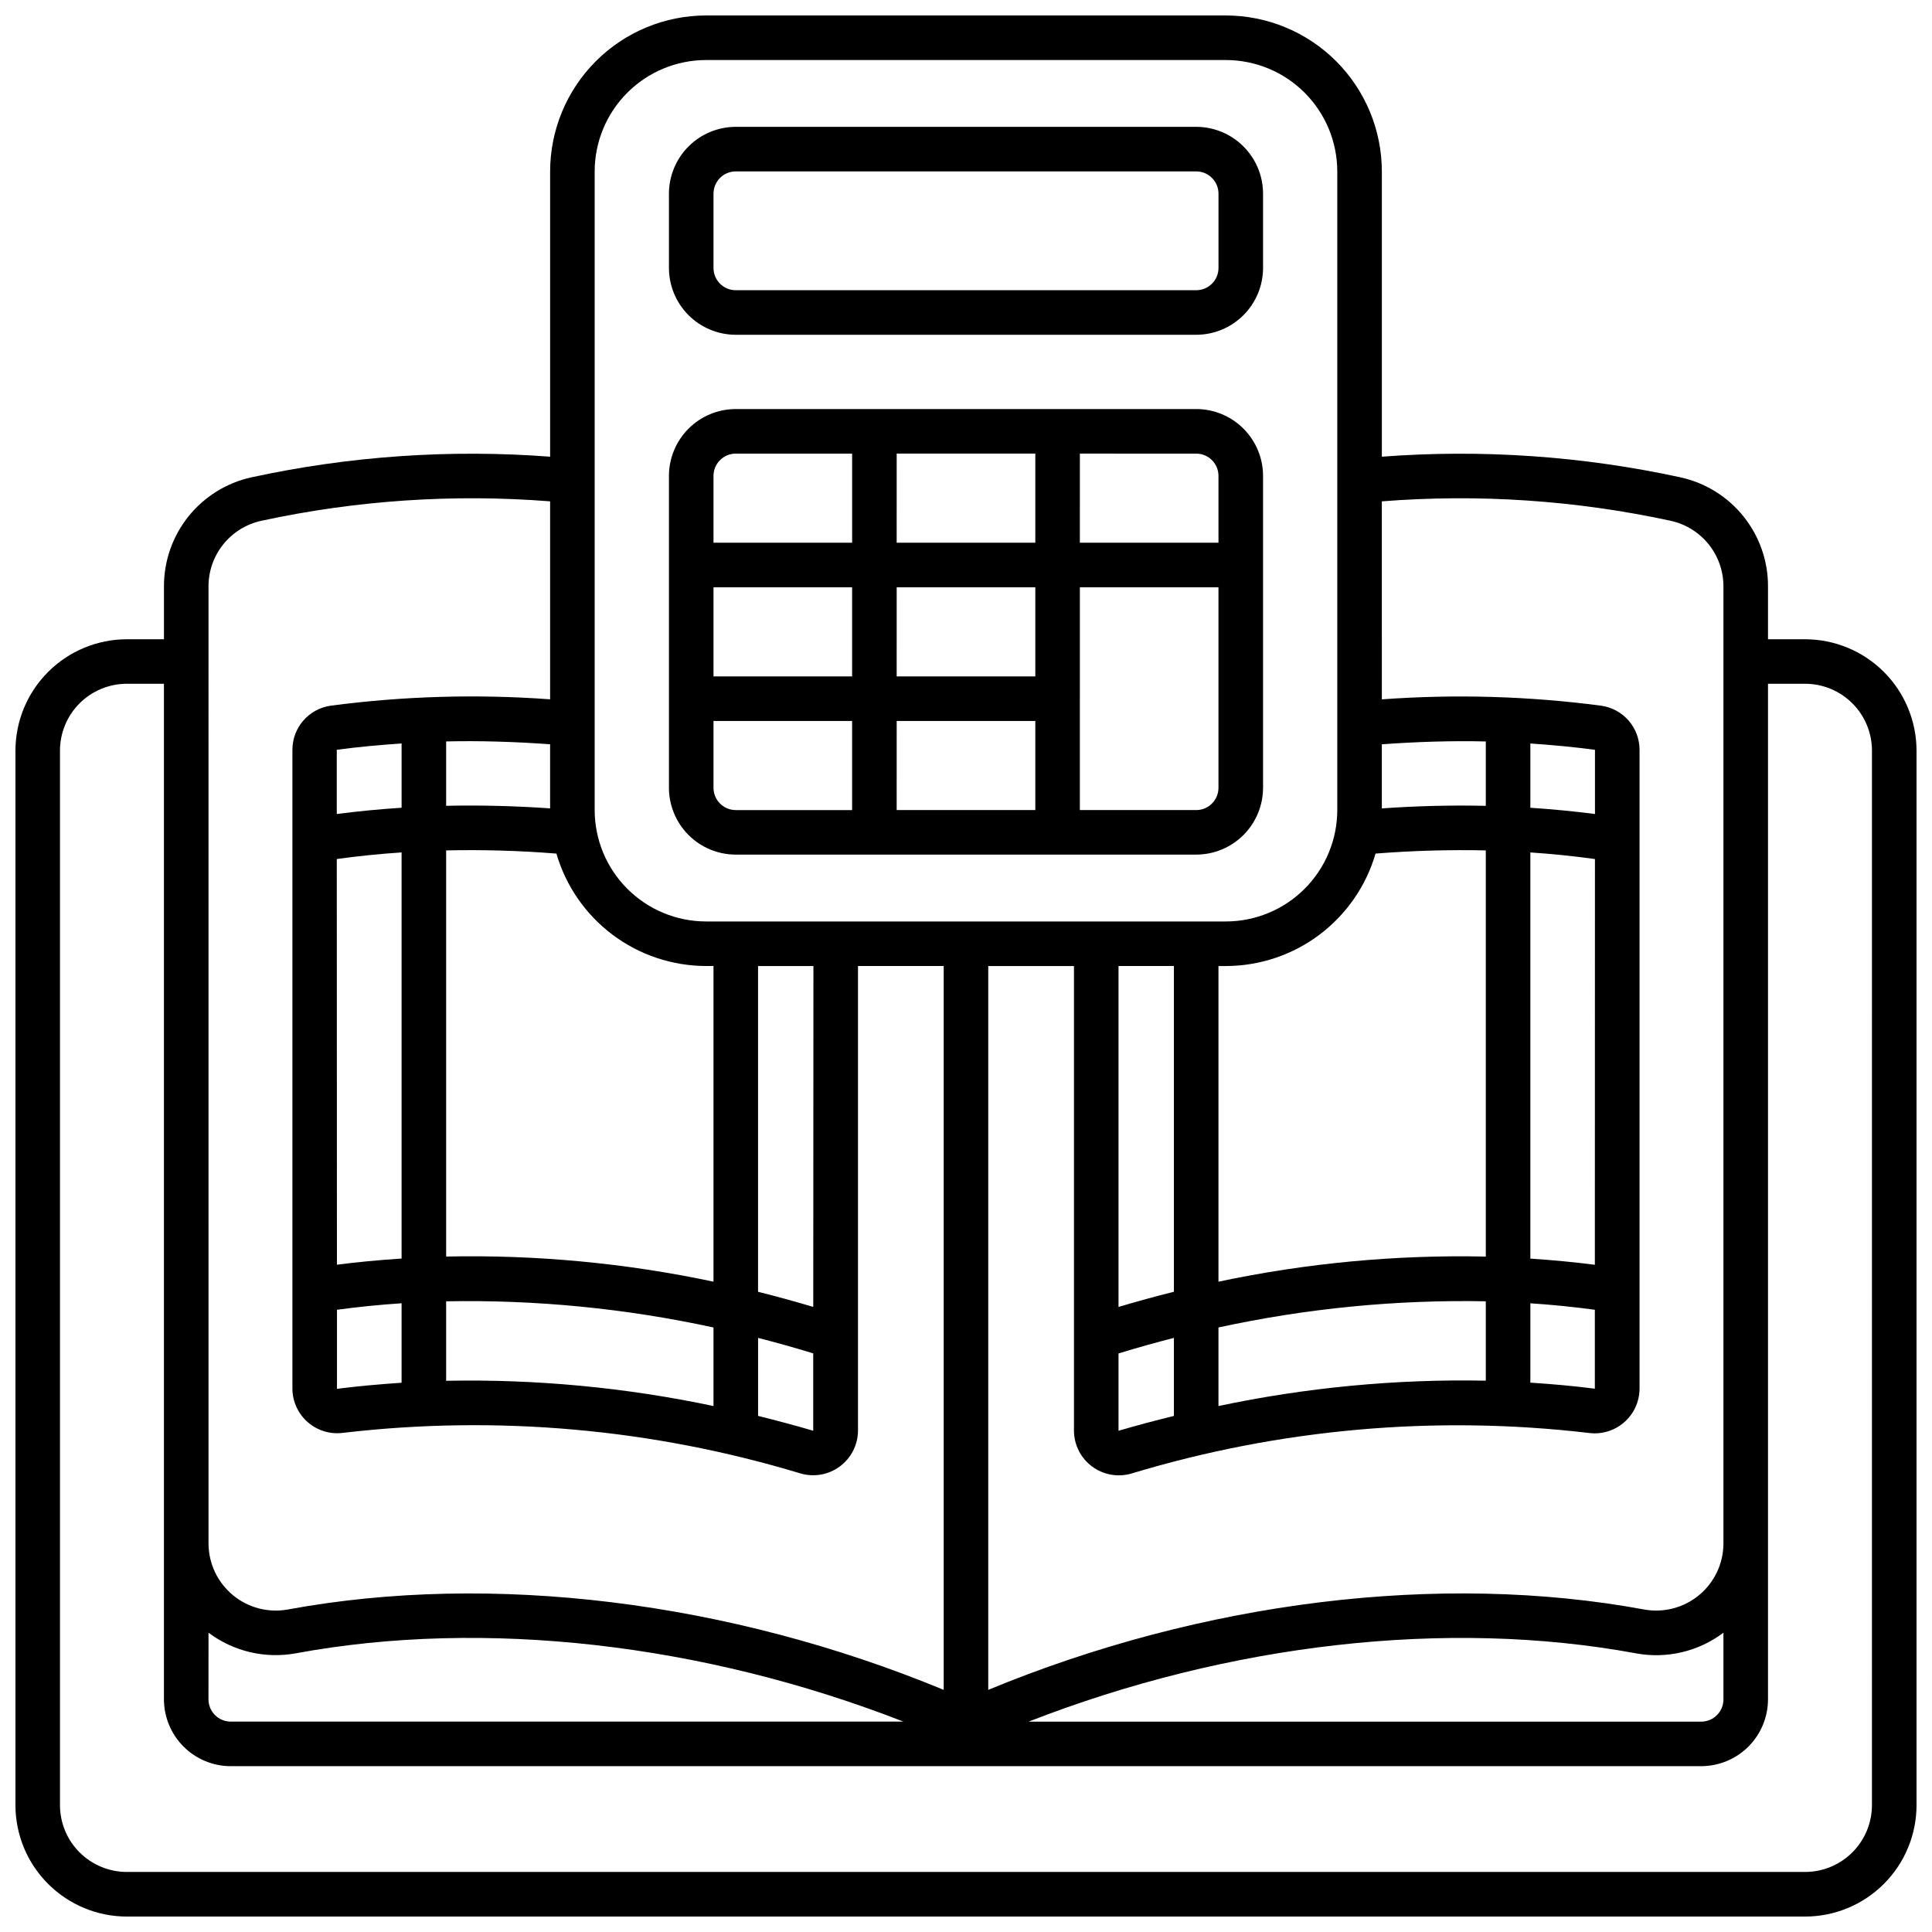 <?xml version="1.0" encoding="UTF-8"?>
<!-- Uploaded to: SVG Repo, www.svgrepo.com, Generator: SVG Repo Mixer Tools -->
<svg width="800px" height="800px" version="1.1" viewBox="144 144 512 512" xmlns="http://www.w3.org/2000/svg">
 <defs>
  <clipPath id="a">
   <path d="m148.09 148.09h503.81v503.81h-503.81z"/>
  </clipPath>
 </defs>
 <g clip-path="url(#a)">
  <path d="m622.38 313.41h-9.84v-14.062c0.004-6.723-2.285-13.242-6.492-18.484-4.203-5.242-10.07-8.891-16.633-10.348-25.996-5.656-52.68-7.504-79.211-5.488v-75.602c-0.012-10.957-4.371-21.461-12.117-29.211-7.75-7.746-18.254-12.105-29.211-12.117h-137.76c-10.957 0.012-21.461 4.371-29.207 12.117-7.75 7.75-12.109 18.254-12.121 29.211v75.602c-26.531-2.012-53.215-0.168-79.215 5.481-6.562 1.457-12.43 5.109-16.633 10.352-4.203 5.246-6.492 11.766-6.488 18.488v14.062h-9.84c-7.824 0.008-15.328 3.121-20.863 8.656s-8.648 13.039-8.656 20.863v279.46c0.008 7.828 3.121 15.332 8.656 20.863 5.535 5.535 13.039 8.648 20.863 8.656h444.77c7.828-0.008 15.332-3.121 20.863-8.656 5.535-5.531 8.648-13.035 8.656-20.863v-279.46c-0.008-7.824-3.121-15.328-8.656-20.863-5.531-5.535-13.035-8.648-20.863-8.656zm-112.18-36.547c25.637-2.023 51.434-0.285 76.57 5.156 3.949 0.867 7.484 3.059 10.023 6.207 2.539 3.148 3.926 7.07 3.934 11.113v253.81c-0.043 5.262-2.414 10.234-6.469 13.586-4.055 3.352-9.387 4.738-14.562 3.793-54.156-9.988-116.99-2.184-173.8 21.301v-191.82h22.715v123.2c0.035 3.719 1.809 7.207 4.797 9.426 2.984 2.219 6.836 2.914 10.406 1.875 39.277-11.883 80.578-15.543 121.33-10.75 3.359 0.418 6.738-0.617 9.289-2.844 2.551-2.227 4.027-5.438 4.062-8.82v-169.37c0.008-5.894-4.332-10.887-10.168-11.707-19.266-2.535-38.742-3.098-58.125-1.68zm90.527 299.82v17.672c0 3.262-2.641 5.902-5.902 5.902h-178.25c53.082-20.703 110.96-27.355 160.98-18.105h-0.004c8.148 1.508 16.555-0.477 23.172-5.465zm-145.63-78.133v20.684c-4.902 1.207-9.801 2.504-14.676 3.938v-20.5c4.863-1.488 9.758-2.859 14.676-4.121zm-14.676-8.203v-90.348h14.676v86.332c-4.809 1.188-9.719 2.555-14.676 4.019zm26.484 26.266v-20.82c23.266-5.059 47.043-7.387 70.848-6.938v21.035c-23.793-0.457-47.562 1.801-70.848 6.723zm99.773-144.95-0.023 107.52c-5.262-0.68-10.988-1.238-17.094-1.637v-107.64c5.773 0.383 11.48 0.965 17.117 1.754zm-17.117-13.598v-17.031c5.785 0.395 11.512 0.918 17.125 1.68v17.004c-5.644-0.723-11.352-1.273-17.125-1.652zm17.09 133.04v20.914c-5.629-0.723-11.336-1.23-17.086-1.602v-21.031c5.769 0.383 11.465 0.957 17.086 1.715zm-56.449-149.86c9.312-0.668 18.523-0.965 27.551-0.75v17.062c-9.059-0.203-18.242 0.023-27.551 0.68zm-1.668 28.965c9.719-0.773 19.473-1.055 29.219-0.844v107.64c-23.793-0.512-47.566 1.723-70.848 6.656v-83.652h1.969c8.941-0.016 17.641-2.926 24.789-8.297 7.148-5.371 12.367-12.914 14.871-21.5zm-206.94-180.78c0.008-7.828 3.121-15.332 8.656-20.863 5.535-5.535 13.039-8.648 20.863-8.656h137.76c7.828 0.008 15.332 3.121 20.863 8.656 5.535 5.531 8.648 13.035 8.656 20.863v169.25c-0.008 7.824-3.121 15.328-8.656 20.863-5.531 5.535-13.035 8.648-20.863 8.656h-137.76c-7.824-0.008-15.328-3.121-20.863-8.656s-8.648-13.039-8.656-20.863zm43.297 296.91v-86.332h14.676l-0.043 90.336c-4.945-1.461-9.84-2.82-14.633-4.004zm14.625 16.328v20.496c-4.856-1.43-9.734-2.715-14.617-3.938v-20.668c4.894 1.25 9.766 2.617 14.617 4.106zm-68.059-132.46c2.5 8.586 7.719 16.129 14.867 21.5s15.848 8.281 24.789 8.297h1.969v83.652c-23.281-4.934-47.055-7.168-70.848-6.66v-107.63c9.75-0.215 19.5 0.066 29.223 0.844zm41.625 125.59v20.816c-23.285-4.918-47.055-7.164-70.848-6.691v-21.062c23.805-0.449 47.582 1.879 70.848 6.938zm-70.848-138.25v-17.062c9.055-0.207 18.242 0.082 27.551 0.754v16.988c-9.297-0.648-18.48-0.879-27.551-0.68zm-62.977-58.203c0.008-4.043 1.395-7.965 3.934-11.113 2.535-3.148 6.07-5.336 10.02-6.207 25.137-5.441 50.934-7.184 76.574-5.164v52.465c-19.379-1.418-38.855-0.855-58.121 1.684-5.836 0.816-10.176 5.812-10.172 11.707v169.35c0.035 3.383 1.512 6.594 4.062 8.824 2.551 2.227 5.934 3.258 9.293 2.836 40.75-4.785 82.051-1.121 121.33 10.758 3.566 1.035 7.414 0.344 10.398-1.871s4.762-5.699 4.801-9.414v-123.2h22.715v191.83c-56.805-23.484-119.66-31.277-173.8-21.301-5.176 0.949-10.508-0.441-14.562-3.793-4.059-3.352-6.426-8.324-6.469-13.586zm34.035 179.82-0.039-107.51c5.644-0.789 11.371-1.371 17.172-1.754v107.63c-6.121 0.391-11.859 0.949-17.133 1.629zm17.133 10.215v21.059c-5.762 0.395-11.48 0.887-17.125 1.617v-20.953c5.617-0.766 11.328-1.34 17.125-1.723zm-17.176-129.66v-17.02c5.633-0.758 11.379-1.281 17.18-1.672v17.031c-5.797 0.375-11.523 0.926-17.18 1.66zm-33.992 216.96c6.621 4.977 15.027 6.957 23.176 5.457 50.023-9.23 107.89-2.59 160.98 18.105h-178.26c-3.258 0-5.902-2.641-5.902-5.902zm440.83 45.695c-0.004 4.695-1.871 9.199-5.191 12.52-3.32 3.32-7.824 5.188-12.52 5.191h-444.77c-4.695-0.004-9.199-1.871-12.52-5.191-3.32-3.32-5.188-7.824-5.191-12.52v-279.46c0.004-4.695 1.871-9.199 5.191-12.52s7.824-5.188 12.52-5.191h9.84v269.14c0.008 4.695 1.875 9.199 5.195 12.52 3.32 3.32 7.82 5.188 12.516 5.191h389.67c4.695-0.004 9.195-1.871 12.52-5.191 3.32-3.32 5.188-7.824 5.191-12.52v-269.14h9.84c4.695 0.004 9.199 1.871 12.52 5.191 3.32 3.32 5.188 7.824 5.191 12.52z"/>
 </g>
 <path d="m338.99 370.48h122.02c4.695-0.004 9.195-1.871 12.516-5.191 3.324-3.32 5.191-7.824 5.195-12.52v-82.656c-0.004-4.695-1.871-9.199-5.195-12.52-3.32-3.32-7.82-5.188-12.516-5.191h-122.02c-4.699 0.004-9.199 1.871-12.52 5.191-3.32 3.32-5.188 7.824-5.195 12.52v82.656c0.008 4.695 1.875 9.199 5.195 12.52 3.32 3.32 7.82 5.188 12.52 5.191zm91.188-106.27 30.828 0.004c3.258 0 5.902 2.641 5.902 5.902v17.711h-36.734zm0 35.426h36.73v53.137c0 3.262-2.644 5.906-5.902 5.906h-30.832zm-48.547-35.426h36.738v23.617h-36.742zm0 35.426h36.738v23.617h-36.742zm0 35.426h36.738v23.617h-36.742zm-48.547-64.945c0-3.262 2.644-5.902 5.906-5.902h30.832v23.617l-36.738-0.004zm0 29.52h36.734v23.617h-36.734zm0 35.426h36.734v23.617h-30.828c-3.262 0-5.906-2.644-5.906-5.906z"/>
 <path d="m338.99 232.72h122.02c4.695-0.008 9.195-1.875 12.516-5.195 3.324-3.32 5.191-7.82 5.195-12.516v-19.684c-0.004-4.695-1.871-9.195-5.195-12.516-3.32-3.32-7.82-5.191-12.516-5.195h-122.02c-4.699 0.004-9.199 1.875-12.52 5.195-3.32 3.32-5.188 7.82-5.195 12.516v19.684c0.008 4.695 1.875 9.195 5.195 12.516 3.32 3.32 7.82 5.188 12.52 5.195zm-5.906-37.395c0-3.258 2.644-5.902 5.906-5.902h122.02c3.258 0 5.902 2.644 5.902 5.902v19.684c0 3.258-2.644 5.902-5.902 5.902h-122.02c-3.262 0-5.906-2.644-5.906-5.902z"/>
</svg>